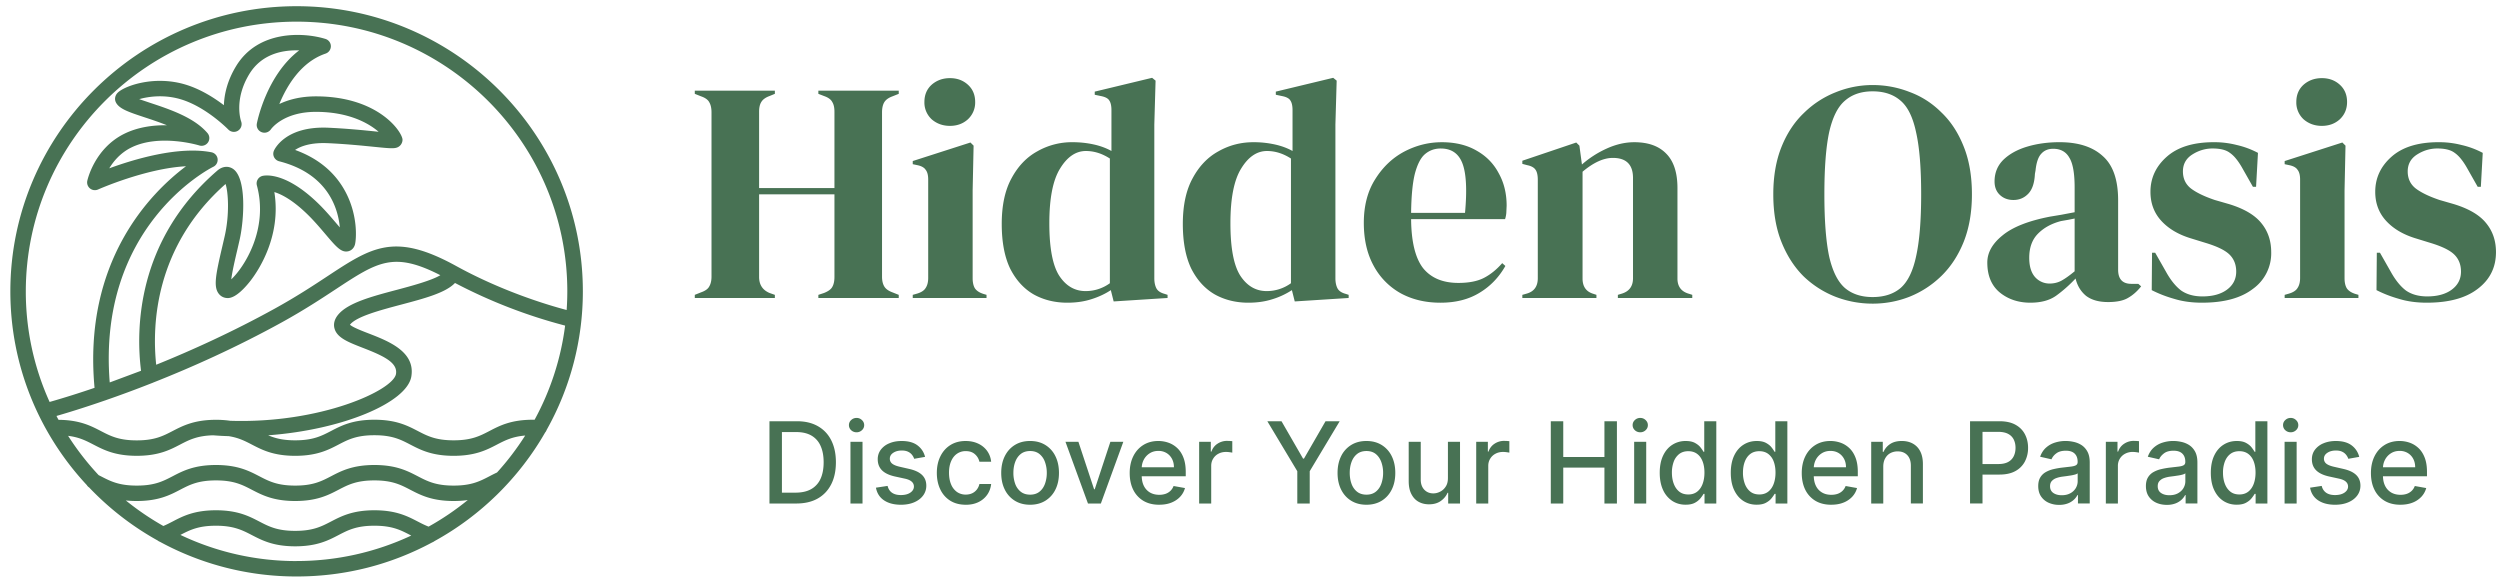 <svg xmlns="http://www.w3.org/2000/svg" xmlns:xlink="http://www.w3.org/1999/xlink" width="232" height="54" fill="none" viewBox="0 0 232 54"><g fill="#487254"><path d="M27.523.576C12.878.576.961 12.449.961 27.038c0 6.936 2.695 13.256 7.096 17.977a.65.65 0 0 0 .212.219 26.64 26.64 0 0 0 6.369 4.929c.061.05.13.09.201.115a26.49 26.49 0 0 0 12.687 3.219c4.591 0 8.837-1.147 12.587-3.165a.77.77 0 0 0 .205-.115c4.285-2.355 7.844-5.857 10.273-10.084a.68.68 0 0 0 .137-.237 26.22 26.22 0 0 0 3.361-12.865C54.088 12.449 42.171.576 27.523.576zm0 1.434c13.853 0 25.123 11.227 25.123 25.028a25.32 25.32 0 0 1-.061 1.731c-1.713-.452-5.937-1.71-10.258-4.087-5.721-3.144-7.808-1.771-11.964.968-1.349.889-2.878 1.893-4.872 2.993-3.893 2.147-7.697 3.871-10.996 5.205-.389-3.653-.151-10.948 6.437-16.773.255.76.378 2.843-.086 4.864l-.201.867c-.626 2.685-.86 3.803-.335 4.463.201.255.497.391.831.391.752 0 1.655-1.025 2.127-1.635.716-.932 2.853-4.119 2.191-8.202.644.197 1.677.713 3.048 2.043.615.595 1.195 1.276 1.709 1.882 1 1.176 1.457 1.71 2.094 1.57.309-.068.543-.305.63-.627.126-.466.327-2.85-1.044-5.183-.975-1.66-2.49-2.864-4.512-3.595.529-.351 1.461-.699 3.04-.627 1.688.075 3.163.226 4.239.333 1.742.176 2.105.215 2.443-.09.151-.136.248-.355.248-.559 0-.681-2.184-4.018-8.017-4.029h-.018c-1.454 0-2.569.315-3.397.71.694-1.688 2.011-3.907 4.293-4.678a.72.72 0 0 0 .489-.688.71.71 0 0 0-.507-.674c-1.965-.609-6.228-.867-8.29 2.531-.831 1.369-1.094 2.635-1.13 3.621-.91-.692-2.17-1.495-3.562-1.914-2.99-.903-5.847.183-6.358.828-.209.265-.237.599-.075.875.338.577 1.205.86 2.641 1.337.633.208 1.36.448 2.065.735-1.259-.018-2.695.161-3.98.803-2.727 1.366-3.382 4.23-3.407 4.352a.72.72 0 0 0 .997.807c.054-.025 4.444-1.964 8.164-2.158-3.281 2.463-9.575 8.797-8.488 20.562a85.19 85.19 0 0 1-4.17 1.312A24.78 24.78 0 0 1 2.395 27.05C2.4 13.237 13.67 2.01 27.523 2.01zm-17.34 33.481c-1.162-14.432 9.168-19.794 9.618-20.017.277-.136.432-.434.392-.738s-.273-.548-.576-.606c-3.076-.595-7.218.663-9.478 1.491.407-.674 1.043-1.43 2.019-1.918 2.637-1.323 6.3-.219 6.336-.204a.72.72 0 0 0 .813-.29c.176-.265.155-.617-.054-.86-1.252-1.463-3.541-2.219-5.379-2.825l-.957-.323c.921-.262 2.357-.441 3.875.018 2.346.706 4.375 2.782 4.393 2.8.238.244.615.29.903.108a.72.72 0 0 0 .291-.857c-.007-.018-.712-1.968.752-4.388 1.155-1.903 3.134-2.255 4.634-2.208-3.022 2.298-3.89 6.578-3.929 6.793a.71.71 0 0 0 .428.792c.313.133.676.025.874-.255.047-.068 1.169-1.624 4.174-1.624h.014c2.997.004 4.85 1.018 5.811 1.85l-.338-.036c-1.094-.111-2.591-.262-4.318-.341-4.033-.183-5.023 2.04-5.063 2.137a.71.71 0 0 0 .018.599.73.73 0 0 0 .464.376c4.526 1.154 5.473 4.363 5.635 6.137l-.234-.272c-.507-.595-1.137-1.341-1.803-1.982-3.037-2.939-4.93-2.574-5.138-2.524a.71.71 0 0 0-.446.333c-.097.165-.126.362-.076.548 1.105 4.094-1.202 7.617-2.375 8.718.079-.681.342-1.817.569-2.778l.201-.875c.425-1.853.68-5.829-.659-6.632-.439-.262-.964-.19-1.407.194-7.531 6.503-7.553 14.78-7.078 18.576l-2.925 1.09.014-.007zm-4.937 3.108c.9-.258 2.458-.731 4.48-1.43.04-.011.076-.022.112-.039 1.263-.437 2.699-.964 4.264-1.581a.65.65 0 0 0 .115-.047c3.53-1.394 7.7-3.251 11.968-5.606 2.04-1.126 3.663-2.194 4.965-3.05 3.908-2.57 5.365-3.527 9.715-1.308-.838.505-2.749 1.014-4.001 1.348-2.342.62-4.555 1.208-5.473 2.305-.432.516-.432.979-.353 1.276.227.882 1.292 1.29 2.637 1.814 1.849.717 3.253 1.351 3.073 2.423-.255 1.523-7.006 4.617-15.379 4.345-.392-.057-.831-.093-1.331-.093-.076 0-.151 0-.223.004h-.029c-1.849.047-2.857.57-3.753 1.032-.903.47-1.68.875-3.343.875s-2.44-.405-3.343-.875c-.921-.477-1.965-1.018-3.918-1.032-.065-.118-.126-.24-.187-.358h.004zm22.276 13.468a25.02 25.02 0 0 1-10.78-2.427c.885-.459 1.666-.853 3.3-.853s2.44.405 3.343.875c.936.484 1.993 1.036 4.008 1.036s3.073-.548 4.008-1.036c.903-.47 1.68-.875 3.343-.875s2.44.405 3.343.875c.025.014.05.025.076.039a25.06 25.06 0 0 1-10.643 2.362l.004.004zm12.255-3.194c-.363-.14-.687-.308-1.026-.484-.936-.484-1.993-1.036-4.008-1.036s-3.073.552-4.008 1.036c-.903.47-1.68.875-3.343.875s-2.44-.405-3.343-.875c-.936-.484-1.993-1.036-4.008-1.036s-3.073.548-4.008 1.036c-.291.151-.572.297-.874.423a25.65 25.65 0 0 1-3.483-2.369 9.77 9.77 0 0 0 1.015.05c2.015 0 3.073-.548 4.008-1.036.903-.47 1.68-.875 3.343-.875s2.44.405 3.343.875c.936.484 1.993 1.036 4.008 1.036s3.073-.548 4.008-1.036c.903-.47 1.68-.875 3.343-.875s2.44.405 3.343.875c.935.484 1.993 1.036 4.008 1.036.493 0 .925-.032 1.317-.09a25.08 25.08 0 0 1-3.634 2.466v.004zm6.336-5.022a16.88 16.88 0 0 0-.673.337c-.903.47-1.68.875-3.343.875s-2.44-.405-3.343-.875c-.936-.484-1.993-1.036-4.008-1.036s-3.073.549-4.008 1.036c-.903.47-1.68.875-3.343.875s-2.44-.405-3.343-.875c-.935-.484-1.993-1.036-4.008-1.036s-3.073.549-4.008 1.036c-.903.47-1.68.875-3.343.875s-2.44-.405-3.343-.871l-.198-.1a25.32 25.32 0 0 1-2.832-3.646c1.029.126 1.659.452 2.364.817.936.484 1.993 1.036 4.008 1.036s3.073-.549 4.008-1.036c.853-.444 1.598-.828 3.084-.867a27.4 27.4 0 0 0 1.436.079c.918.143 1.511.448 2.166.789.935.484 1.993 1.036 4.008 1.036s3.073-.549 4.008-1.036c.903-.47 1.68-.875 3.343-.875s2.44.405 3.343.875c.935.484 1.993 1.036 4.008 1.036s3.073-.549 4.008-1.036c.763-.394 1.439-.746 2.634-.846-.777 1.219-1.651 2.373-2.623 3.438l-.004-.004zm3.497-4.9h-.162c-2.015 0-3.073.549-4.008 1.036-.903.47-1.68.875-3.343.875s-2.44-.405-3.343-.875c-.936-.484-1.993-1.036-4.008-1.036s-3.073.549-4.008 1.036c-.903.47-1.68.875-3.343.875-1.144 0-1.871-.194-2.508-.466 6.952-.516 12.882-3.043 13.285-5.459.385-2.308-2.13-3.283-3.972-3.997-.594-.229-1.468-.566-1.724-.806.007-.007.014-.018.022-.029.626-.749 2.81-1.326 4.739-1.839 2.173-.577 4.109-1.09 4.987-2.007a48.21 48.21 0 0 0 10.219 3.957 24.8 24.8 0 0 1-2.832 8.736zM225.22 28.09c-.956 0-1.814-.116-2.575-.35-.76-.214-1.462-.486-2.106-.816l.029-3.469h.293l.994 1.749c.43.777.898 1.36 1.405 1.749.526.369 1.19.554 1.989.554.936 0 1.687-.204 2.253-.612.585-.427.878-.991.878-1.69 0-.641-.205-1.166-.615-1.574s-1.17-.777-2.282-1.108l-1.229-.379c-1.189-.35-2.125-.894-2.808-1.632s-1.024-1.642-1.024-2.711c0-1.282.507-2.371 1.521-3.264s2.468-1.341 4.359-1.341a8.35 8.35 0 0 1 2.136.262 7.89 7.89 0 0 1 1.96.729l-.175 3.148h-.293l-1.024-1.807c-.37-.641-.741-1.088-1.111-1.341-.352-.272-.888-.408-1.61-.408-.663 0-1.287.185-1.872.554s-.878.894-.878 1.574c0 .661.244 1.185.732 1.574.507.389 1.248.748 2.223 1.078l1.317.379c1.404.427 2.409 1.02 3.013 1.778.605.738.907 1.632.907 2.681 0 1.418-.565 2.555-1.697 3.41-1.111.855-2.682 1.282-4.71 1.282zm-9.752-16.409c-.663 0-1.229-.204-1.697-.612a2.12 2.12 0 0 1-.673-1.603c0-.661.224-1.195.673-1.603.468-.408 1.034-.612 1.697-.612s1.219.204 1.668.612.672.942.672 1.603c0 .641-.224 1.176-.672 1.603-.449.408-1.005.612-1.668.612zm-3.452 15.972v-.291l.409-.117c.39-.117.654-.291.79-.525.156-.233.234-.544.234-.933v-9.123c0-.408-.078-.709-.234-.903-.136-.214-.4-.36-.79-.437l-.409-.087v-.292l5.354-1.72.292.291-.088 4.139v8.161c0 .389.069.7.205.933.156.233.42.408.79.525l.293.087v.291h-6.846zm-7.655.437c-.956 0-1.814-.116-2.575-.35-.761-.214-1.463-.486-2.106-.816l.029-3.469h.292l.995 1.749c.429.777.897 1.36 1.404 1.749.527.369 1.19.554 1.99.554.936 0 1.687-.204 2.253-.612.585-.427.877-.991.877-1.69 0-.641-.204-1.166-.614-1.574s-1.17-.777-2.282-1.108l-1.229-.379c-1.19-.35-2.126-.894-2.809-1.632s-1.024-1.642-1.024-2.711c0-1.282.508-2.371 1.522-3.264s2.467-1.341 4.359-1.341a8.35 8.35 0 0 1 2.136.262 7.95 7.95 0 0 1 1.96.729l-.176 3.148h-.292l-1.024-1.807c-.371-.641-.741-1.088-1.112-1.341-.351-.272-.887-.408-1.609-.408-.663 0-1.287.185-1.872.554s-.878.894-.878 1.574c0 .661.244 1.185.731 1.574.507.389 1.249.748 2.224 1.078l1.316.379c1.405.427 2.409 1.02 3.014 1.778.604.738.907 1.632.907 2.681a4.06 4.06 0 0 1-1.697 3.41c-1.112.855-2.682 1.282-4.71 1.282zm-15.931 0c-1.131 0-2.087-.321-2.867-.962-.761-.641-1.141-1.564-1.141-2.769 0-.913.468-1.749 1.404-2.507.936-.777 2.409-1.36 4.418-1.749l1.053-.175 1.229-.233v-2.303c0-1.321-.166-2.244-.497-2.769-.312-.544-.81-.816-1.492-.816-.469 0-.839.155-1.112.466-.273.291-.449.806-.527 1.545l-.058.321c-.039.836-.244 1.448-.615 1.836s-.829.583-1.375.583c-.507 0-.926-.155-1.258-.466s-.497-.729-.497-1.253c0-.797.273-1.467.819-2.011.566-.544 1.307-.952 2.223-1.224s1.912-.408 2.985-.408c1.736 0 3.072.428 4.008 1.282.956.836 1.433 2.205 1.433 4.11v6.441c0 .874.41 1.312 1.229 1.312h.644l.263.233c-.37.466-.78.826-1.229 1.078-.429.253-1.043.379-1.843.379-.858 0-1.541-.194-2.048-.583-.487-.408-.809-.942-.965-1.603-.585.622-1.19 1.156-1.814 1.603-.605.427-1.395.641-2.37.641zm1.785-1.778a2.28 2.28 0 0 0 1.082-.262c.351-.194.761-.486 1.229-.874v-4.897l-.585.117-.673.117c-.897.233-1.619.631-2.165 1.195-.527.544-.79 1.282-.79 2.215 0 .797.185 1.399.556 1.807a1.79 1.79 0 0 0 1.346.583zm-16.437 1.866a9.54 9.54 0 0 1-3.452-.641 9.03 9.03 0 0 1-2.955-1.895c-.858-.855-1.541-1.914-2.048-3.177s-.761-2.74-.761-4.43c0-1.671.254-3.138.761-4.401s1.2-2.312 2.077-3.148a8.82 8.82 0 0 1 2.955-1.924 9.1 9.1 0 0 1 3.423-.67c1.19 0 2.331.214 3.423.641 1.112.408 2.097 1.04 2.955 1.895.878.835 1.57 1.895 2.077 3.177.508 1.263.761 2.74.761 4.43 0 1.652-.253 3.119-.761 4.401-.507 1.263-1.199 2.322-2.077 3.177-.858.835-1.843 1.477-2.955 1.924-1.092.427-2.233.641-3.423.641zm0-.612c1.073 0 1.941-.282 2.604-.845.663-.583 1.141-1.564 1.434-2.944.312-1.399.468-3.313.468-5.742 0-2.448-.156-4.362-.468-5.742-.293-1.399-.771-2.38-1.434-2.944-.663-.583-1.531-.874-2.604-.874-1.053 0-1.911.291-2.574.874-.663.563-1.151 1.545-1.463 2.944-.293 1.38-.439 3.294-.439 5.742 0 2.429.146 4.343.439 5.742.312 1.38.8 2.361 1.463 2.944.663.563 1.521.845 2.574.845zm-32.505.087v-.291l.41-.117c.683-.194 1.024-.67 1.024-1.428v-9.123c0-.427-.068-.738-.205-.933-.136-.214-.4-.359-.79-.437l-.439-.117v-.291l5.003-1.69.293.291.234 1.749c.683-.602 1.453-1.098 2.311-1.486s1.707-.583 2.546-.583c1.287 0 2.272.35 2.954 1.049.703.7 1.054 1.768 1.054 3.206v8.394c0 .758.37 1.234 1.111 1.428l.264.087v.291h-6.905v-.291l.381-.117c.682-.214 1.024-.69 1.024-1.428v-9.298c0-1.244-.625-1.865-1.873-1.865-.858 0-1.794.427-2.809 1.282v9.91c0 .758.342 1.234 1.024 1.428l.264.087v.291h-6.876zm-7.484-14.456c1.268 0 2.35.262 3.247.787.898.505 1.58 1.205 2.048 2.099.488.874.732 1.875.732 3.002l-.03.67a2.52 2.52 0 0 1-.117.583h-8.718c.019 2.099.39 3.614 1.112 4.547.741.913 1.833 1.37 3.276 1.37.976 0 1.766-.155 2.37-.466s1.171-.768 1.697-1.37l.293.262c-.605 1.069-1.414 1.904-2.429 2.507-.994.602-2.194.903-3.598.903-1.385 0-2.614-.291-3.686-.874a6.38 6.38 0 0 1-2.517-2.565c-.605-1.108-.907-2.429-.907-3.964 0-1.593.352-2.944 1.054-4.051.702-1.127 1.599-1.982 2.691-2.565 1.112-.583 2.273-.874 3.482-.874zm-.088.583c-.566 0-1.053.175-1.463.525-.39.33-.702.933-.936 1.807-.214.855-.332 2.069-.351 3.643h5.003c.195-2.118.117-3.643-.234-4.576s-1.024-1.399-2.019-1.399zm-17.85 14.31c-1.151 0-2.184-.253-3.101-.758-.917-.525-1.648-1.321-2.194-2.39-.527-1.088-.79-2.477-.79-4.168 0-1.71.302-3.119.907-4.226.604-1.127 1.404-1.963 2.399-2.507.994-.564 2.077-.845 3.247-.845a9.18 9.18 0 0 1 1.96.204c.624.136 1.18.34 1.668.612v-3.789c0-.408-.068-.709-.205-.904-.117-.194-.38-.33-.79-.408l-.556-.117v-.291l5.325-1.282.322.262-.117 4.081v14.253c0 .389.068.709.205.962.136.233.39.398.76.495l.264.087v.291l-5.003.321-.264-1.049a7.07 7.07 0 0 1-1.814.845c-.663.214-1.404.321-2.223.321zm1.697-1.078a3.8 3.8 0 0 0 2.253-.729V14.712c-.722-.466-1.463-.699-2.224-.699-.936 0-1.736.544-2.399 1.632-.663 1.069-.995 2.759-.995 5.072s.312 3.944.937 4.897c.624.933 1.433 1.399 2.428 1.399zM99.046 28.09c-1.151 0-2.184-.253-3.101-.758-.917-.525-1.648-1.321-2.194-2.39-.527-1.088-.79-2.477-.79-4.168 0-1.71.302-3.119.907-4.226.605-1.127 1.404-1.963 2.399-2.507a6.47 6.47 0 0 1 3.247-.845c.683 0 1.336.068 1.961.204s1.18.34 1.667.612v-3.789c0-.408-.068-.709-.205-.904-.117-.194-.38-.33-.789-.408l-.556-.117v-.291l5.324-1.282.322.262-.117 4.081v14.253c0 .389.068.709.205.962.136.233.39.398.761.495l.263.087v.291l-5.003.321-.263-1.049c-.527.35-1.132.632-1.814.845-.663.214-1.404.321-2.224.321zm1.697-1.078a3.8 3.8 0 0 0 2.253-.729V14.712c-.722-.466-1.463-.699-2.224-.699-.936 0-1.735.544-2.399 1.632-.663 1.069-.995 2.759-.995 5.072s.312 3.944.936 4.897c.624.933 1.434 1.399 2.428 1.399zM88.155 11.681c-.663 0-1.229-.204-1.697-.612a2.12 2.12 0 0 1-.673-1.603c0-.661.224-1.195.673-1.603.468-.408 1.034-.612 1.697-.612s1.219.204 1.668.612.673.942.673 1.603a2.12 2.12 0 0 1-.673 1.603c-.449.408-1.004.612-1.668.612zm-3.452 15.972v-.291l.41-.117c.39-.117.653-.291.79-.525.156-.233.234-.544.234-.933v-9.123c0-.408-.078-.709-.234-.903-.137-.214-.4-.36-.79-.437l-.41-.087v-.292l5.354-1.72.293.291-.088 4.139v8.161c0 .389.068.7.205.933.156.233.419.408.79.525l.293.087v.291h-6.846zm-20.226 0v-.292l.585-.233c.39-.136.644-.321.761-.554.136-.233.205-.534.205-.904V10.428c0-.389-.068-.7-.205-.933-.117-.233-.371-.418-.761-.554l-.585-.233v-.291h7.431v.291l-.497.204c-.371.136-.624.321-.761.554-.136.214-.205.515-.205.904v7.083h6.992V10.37c0-.389-.068-.69-.205-.904-.117-.233-.37-.418-.761-.554l-.527-.204v-.291h7.46v.291l-.585.233c-.371.136-.624.321-.761.554s-.205.544-.205.933v15.244c0 .369.068.67.205.904s.39.418.761.554l.585.233v.292h-7.46v-.292l.527-.175c.39-.155.644-.34.761-.554.137-.233.205-.544.205-.933v-7.665h-6.992V25.7c0 .719.322 1.215.965 1.487l.497.175v.292h-7.431zM222.759 46.84c-.567 0-1.054-.12-1.463-.362a2.43 2.43 0 0 1-.943-1.025c-.222-.44-.33-.96-.33-1.554 0-.587.11-1.103.33-1.551s.531-.797.928-1.047.865-.377 1.399-.377a2.82 2.82 0 0 1 .943.16c.304.107.577.275.819.503s.433.526.573.891.209.804.209 1.323v.395h-4.568v-.835h3.472c0-.293-.06-.553-.179-.779a1.36 1.36 0 0 0-.506-.54 1.41 1.41 0 0 0-.755-.198c-.315 0-.589.077-.824.231a1.55 1.55 0 0 0-.538.596c-.125.244-.188.508-.188.794v.652c0 .383.068.708.203.977a1.46 1.46 0 0 0 .572.615c.244.139.53.209.857.209.212 0 .405-.03.58-.09s.325-.154.453-.276.224-.272.291-.451l1.059.19c-.084.311-.237.583-.456.816a2.21 2.21 0 0 1-.82.541c-.326.127-.699.19-1.118.19zm-3.823-4.443l-1.014.179c-.042-.129-.11-.252-.202-.369a1 1 0 0 0-.367-.287c-.154-.075-.348-.112-.58-.112-.316 0-.581.071-.793.212s-.318.319-.318.541a.57.57 0 0 0 .213.462c.143.117.372.212.689.287l.913.209c.529.122.923.309 1.182.563s.389.583.389.988c0 .343-.099.649-.299.917s-.473.475-.827.626-.759.227-1.223.227c-.644 0-1.169-.137-1.576-.41s-.656-.667-.748-1.174l1.081-.164a1.03 1.03 0 0 0 .416.637c.21.144.482.212.819.212.367 0 .66-.076.879-.227s.33-.342.33-.563c0-.179-.068-.329-.202-.451s-.336-.214-.61-.276l-.973-.212c-.536-.122-.933-.316-1.19-.581s-.382-.603-.382-1.01c0-.338.095-.634.285-.887a1.87 1.87 0 0 1 .785-.593c.334-.142.718-.216 1.149-.216.621 0 1.11.134 1.467.403a1.87 1.87 0 0 1 .707 1.07zm-6.927 4.328v-5.726h1.119v5.726h-1.119zm.565-6.609c-.194 0-.361-.065-.501-.194a.63.63 0 0 1-.206-.47.62.62 0 0 1 .206-.47c.14-.132.307-.198.501-.198a.69.69 0 0 1 .498.198c.14.129.21.286.21.47a.62.62 0 0 1-.21.47.7.7 0 0 1-.498.194zm-5.008 6.721c-.464 0-.878-.118-1.242-.354s-.646-.578-.853-1.018-.307-.973-.307-1.592.104-1.148.311-1.588.496-.777.86-1.01.777-.35 1.239-.35c.356 0 .643.06.86.179s.389.254.509.41a3.73 3.73 0 0 1 .285.414h.067v-2.837h1.119v7.634h-1.093v-.891h-.093c-.068.122-.165.261-.292.417s-.297.293-.517.41-.504.175-.853.175zm.247-.95c.322 0 .594-.084.816-.254s.394-.409.509-.712.176-.656.176-1.059-.058-.746-.172-1.044-.284-.531-.506-.697-.496-.25-.823-.25c-.337 0-.617.087-.842.261s-.394.411-.509.712a2.9 2.9 0 0 0-.168 1.018c0 .383.057.727.172 1.032s.285.548.509.727.506.265.838.265zm-6.73.965c-.365 0-.694-.067-.988-.201a1.66 1.66 0 0 1-.7-.593c-.17-.258-.254-.575-.254-.95 0-.323.062-.589.187-.798a1.37 1.37 0 0 1 .505-.496 2.63 2.63 0 0 1 .711-.276 7.31 7.31 0 0 1 .8-.142l.839-.097c.214-.027.37-.071.467-.131s.146-.157.146-.291v-.026c0-.326-.092-.578-.277-.757s-.454-.268-.815-.268c-.377 0-.674.083-.891.25s-.363.347-.445.548l-1.052-.239c.125-.348.307-.629.547-.843a2.22 2.22 0 0 1 .834-.47 3.27 3.27 0 0 1 .992-.149c.229 0 .472.027.729.082a2.21 2.21 0 0 1 .726.291c.224.142.413.344.558.608s.217.6.217 1.018v3.802h-1.093v-.783h-.045a1.59 1.59 0 0 1-.325.425 1.74 1.74 0 0 1-.558.347 2.17 2.17 0 0 1-.815.138zm.243-.895c.309 0 .574-.061.793-.183s.39-.281.505-.477.176-.411.176-.637v-.738c-.04.04-.117.077-.232.112a3.22 3.22 0 0 1-.385.086l-.423.063-.344.045c-.217.027-.416.073-.595.138a1.02 1.02 0 0 0-.427.279c-.107.121-.157.278-.157.477 0 .276.102.485.307.626s.465.209.782.209zm-5.904.768v-5.726h1.081v.91h.06c.105-.308.289-.55.554-.727a1.59 1.59 0 0 1 .905-.268l.247.008.229.019v1.066c-.045-.012-.125-.026-.24-.041a2.29 2.29 0 0 0-.344-.026 1.46 1.46 0 0 0-.707.168 1.25 1.25 0 0 0-.487.459c-.119.194-.179.415-.179.663v3.496h-1.119zm-4.332.127a2.35 2.35 0 0 1-.987-.201 1.66 1.66 0 0 1-.7-.593c-.17-.258-.255-.575-.255-.95 0-.323.063-.589.188-.798a1.37 1.37 0 0 1 .505-.496 2.63 2.63 0 0 1 .711-.276 7.27 7.27 0 0 1 .8-.142l.838-.097c.215-.027.371-.071.468-.131s.146-.157.146-.291v-.026c0-.326-.092-.578-.277-.757s-.454-.268-.815-.268c-.377 0-.674.083-.891.25a1.33 1.33 0 0 0-.445.548l-1.052-.239c.125-.348.307-.629.547-.843a2.22 2.22 0 0 1 .834-.47 3.27 3.27 0 0 1 .992-.149c.229 0 .472.027.729.082a2.21 2.21 0 0 1 .726.291c.224.142.413.344.558.608s.217.6.217 1.018v3.802h-1.093v-.783h-.045a1.59 1.59 0 0 1-.325.425 1.74 1.74 0 0 1-.558.347 2.17 2.17 0 0 1-.816.138zm.244-.895c.309 0 .573-.061.793-.183a1.3 1.3 0 0 0 .505-.477c.115-.196.176-.411.176-.637v-.738c-.04.04-.117.077-.232.112a3.59 3.59 0 0 1-.386.086l-.422.063-.345.045c-.217.027-.415.073-.595.138a1.02 1.02 0 0 0-.426.279c-.105.119-.157.278-.157.477 0 .276.102.485.307.626s.465.209.782.209zm-8.514.768v-7.634h2.732c.596 0 1.09.108 1.481.324s.685.512.88.887.292.793.292 1.26a2.69 2.69 0 0 1-.296 1.267 2.13 2.13 0 0 1-.883.887c-.394.218-.884.324-1.478.324h-1.878v-.977h1.773c.377 0 .682-.065.917-.194a1.2 1.2 0 0 0 .516-.537c.109-.226.165-.483.165-.772s-.055-.544-.165-.768a1.18 1.18 0 0 0-.52-.526c-.237-.127-.544-.19-.928-.19h-1.451v6.646h-1.157zm-8.053-3.4v3.4h-1.119v-5.726h1.074v.932h.071c.133-.303.34-.547.622-.731s.642-.276 1.073-.276c.392 0 .735.082 1.029.246s.523.403.685.723.243.717.243 1.189v3.642h-1.118v-3.508c0-.415-.109-.739-.326-.973s-.515-.354-.894-.354a1.4 1.4 0 0 0-.692.168c-.202.112-.358.276-.476.492s-.172.472-.172.775zm-4.829 3.515c-.566 0-1.054-.12-1.463-.362a2.46 2.46 0 0 1-.943-1.025c-.219-.442-.329-.96-.329-1.554 0-.587.11-1.103.329-1.551s.532-.797.928-1.047.866-.377 1.4-.377a2.83 2.83 0 0 1 .943.16c.304.107.577.275.819.503s.433.526.573.891.209.804.209 1.323v.395h-4.569v-.835h3.473c0-.293-.06-.553-.18-.779s-.288-.409-.505-.54-.466-.198-.756-.198c-.314 0-.588.077-.823.231a1.55 1.55 0 0 0-.539.596c-.124.244-.187.508-.187.794v.652c0 .383.068.708.202.977s.328.473.573.615.53.209.857.209c.212 0 .405-.03.58-.09s.325-.154.452-.276.225-.272.292-.451l1.059.19a1.91 1.91 0 0 1-.456.816 2.22 2.22 0 0 1-.82.541c-.329.13-.7.19-1.119.19zm-6.919-.003c-.464 0-.878-.118-1.242-.354s-.646-.578-.853-1.018-.307-.973-.307-1.592.104-1.148.311-1.588.496-.777.86-1.01.777-.35 1.239-.35c.357 0 .643.06.86.179s.39.254.509.41a3.46 3.46 0 0 1 .285.414h.067v-2.837h1.119v7.634h-1.093v-.891h-.093c-.068.122-.165.261-.292.417s-.297.293-.517.41-.503.175-.853.175zm.247-.95c.322 0 .594-.084.816-.254s.394-.409.509-.712.176-.656.176-1.059-.058-.746-.172-1.044a1.53 1.53 0 0 0-.506-.697c-.222-.166-.496-.25-.823-.25-.336 0-.617.087-.842.261s-.394.411-.508.712-.169.64-.169 1.018a2.95 2.95 0 0 0 .172 1.032c.114.305.285.548.509.727s.507.265.838.265zm-6.84.95c-.464 0-.878-.118-1.243-.354a2.42 2.42 0 0 1-.853-1.018c-.204-.442-.307-.973-.307-1.592s.104-1.148.311-1.588.496-.777.861-1.01a2.25 2.25 0 0 1 1.238-.35c.357 0 .644.06.861.179s.389.254.509.41a3.44 3.44 0 0 1 .284.414h.067v-2.837h1.119v7.634h-1.093v-.891h-.093c-.067.122-.165.261-.292.417a1.66 1.66 0 0 1-.516.41c-.219.117-.504.175-.853.175zm.247-.95c.321 0 .593-.084.815-.254s.394-.409.509-.712.176-.656.176-1.059-.057-.746-.172-1.044-.283-.531-.505-.697-.497-.25-.823-.25c-.337 0-.618.087-.842.261a1.6 1.6 0 0 0-.509.712 2.9 2.9 0 0 0-.169 1.018c0 .383.058.727.173 1.032s.284.548.508.727.507.265.839.265zm-5.023.838v-5.726h1.119v5.726h-1.119zm.565-6.609a.71.71 0 0 1-.501-.194c-.138-.132-.206-.288-.206-.47a.62.62 0 0 1 .206-.47.7.7 0 0 1 .501-.198c.195 0 .36.066.498.198s.209.286.209.47-.07.338-.209.47a.7.7 0 0 1-.498.194zm-8.301 6.609v-7.634h1.156v3.318h3.821v-3.318h1.159v7.634h-1.159v-3.329h-3.821v3.329h-1.156z"/><use xlink:href="#B"/><path d="M134.367 44.35v-3.351h1.123v5.726h-1.1v-.991h-.06c-.132.306-.344.56-.636.764s-.65.302-1.082.302c-.369 0-.696-.081-.98-.242s-.504-.406-.666-.727-.239-.717-.239-1.189V41h1.118v3.508c0 .39.109.701.326.932s.499.347.845.347c.21 0 .418-.052.625-.157a1.31 1.31 0 0 0 .52-.473c.14-.211.209-.48.206-.805zm-7.563 2.49c-.539 0-1.009-.123-1.411-.369s-.713-.59-.935-1.033-.333-.959-.333-1.551.111-1.113.333-1.558a2.49 2.49 0 0 1 .935-1.036c.402-.246.872-.369 1.411-.369s1.009.123 1.411.369a2.49 2.49 0 0 1 .935 1.036c.222.445.333.964.333 1.558s-.111 1.108-.333 1.551-.534.787-.935 1.033-.872.369-1.411.369zm.004-.936c.349 0 .638-.092.868-.276s.399-.429.509-.734a2.96 2.96 0 0 0 .168-1.01 2.9 2.9 0 0 0-.168-1.007c-.112-.306-.28-.555-.509-.742s-.519-.28-.868-.28-.644.093-.876.28-.4.434-.512.742-.165.641-.165 1.007.055.704.165 1.01.283.55.512.734.524.276.876.276zm-9.199-6.813h1.314l2.002 3.47h.082l2.002-3.47h1.313l-2.78 4.637v2.997h-1.153v-2.997l-2.78-4.637z"/><use xlink:href="#B" x="-25.711"/><path d="M107.571 46.84c-.566 0-1.054-.12-1.463-.362a2.46 2.46 0 0 1-.943-1.025c-.219-.442-.329-.96-.329-1.554 0-.587.11-1.103.329-1.551s.532-.797.928-1.047.866-.377 1.4-.377a2.82 2.82 0 0 1 .942.16 2.29 2.29 0 0 1 .82.503c.242.228.433.526.572.891s.21.804.21 1.323v.395h-4.569v-.835h3.473c0-.293-.06-.553-.18-.779s-.288-.409-.505-.54a1.43 1.43 0 0 0-.756-.198c-.314 0-.589.077-.823.231a1.55 1.55 0 0 0-.539.596c-.125.244-.187.508-.187.794v.652c0 .383.067.708.202.977a1.46 1.46 0 0 0 .572.615c.245.139.531.209.857.209a1.78 1.78 0 0 0 .58-.09 1.25 1.25 0 0 0 .453-.276c.127-.122.225-.272.292-.451l1.059.19a1.9 1.9 0 0 1-.457.816c-.22.233-.49.411-.819.541s-.7.19-1.119.19zm-3.327-5.841l-2.084 5.726h-1.197l-2.088-5.726h1.201l1.456 4.406h.059l1.452-4.406h1.201zm-8.651 5.841c-.539 0-1.009-.123-1.411-.369a2.49 2.49 0 0 1-.935-1.033c-.222-.442-.333-.959-.333-1.551s.111-1.113.333-1.558.534-.79.935-1.036.872-.369 1.411-.369 1.009.123 1.411.369a2.48 2.48 0 0 1 .935 1.036c.222.445.333.964.333 1.558s-.111 1.108-.333 1.551a2.49 2.49 0 0 1-.935 1.033c-.402.246-.872.369-1.411.369zm.004-.936c.349 0 .639-.092.868-.276s.399-.429.509-.734a2.91 2.91 0 0 0 .168-1.01 2.9 2.9 0 0 0-.168-1.007 1.64 1.64 0 0 0-.509-.742c-.23-.186-.519-.28-.868-.28s-.644.093-.876.28-.4.434-.513.742-.165.641-.165 1.007a2.97 2.97 0 0 0 .165 1.01 1.64 1.64 0 0 0 .513.734c.232.184.524.276.876.276zm-5.98.936c-.556 0-1.035-.126-1.437-.377a2.46 2.46 0 0 1-.92-1.047c-.214-.444-.322-.954-.322-1.528 0-.581.11-1.095.329-1.539s.529-.797.928-1.047.869-.377 1.411-.377c.437 0 .826.081 1.167.242a2.12 2.12 0 0 1 .827.671 2.04 2.04 0 0 1 .378 1.01h-1.089a1.3 1.3 0 0 0-.412-.693c-.215-.194-.496-.291-.853-.291a1.39 1.39 0 0 0-.819.246c-.234.164-.413.393-.542.693s-.195.651-.195 1.059c0 .418.064.778.191 1.081a1.61 1.61 0 0 0 .539.705 1.39 1.39 0 0 0 .827.25c.212 0 .404-.038.576-.115s.32-.193.438-.339a1.3 1.3 0 0 0 .251-.529h1.089c-.04.37-.161.701-.363.992a2.09 2.09 0 0 1-.812.686c-.339.167-.732.25-1.186.25zm-3.767-4.443l-1.014.179c-.042-.129-.11-.252-.202-.369a1 1 0 0 0-.367-.287c-.155-.075-.348-.112-.58-.112-.317 0-.581.071-.793.212s-.318.319-.318.541a.57.57 0 0 0 .213.462c.142.117.372.212.688.287l.913.209c.529.122.923.309 1.182.563s.389.583.389.988a1.5 1.5 0 0 1-.299.917c-.199.268-.473.475-.827.626s-.76.227-1.224.227c-.644 0-1.169-.137-1.575-.41s-.656-.667-.748-1.174l1.081-.164c.067.281.206.493.415.637s.483.212.819.212c.367 0 .66-.076.879-.227s.329-.342.329-.563c0-.179-.067-.329-.202-.451s-.335-.214-.61-.276l-.973-.212c-.536-.122-.933-.316-1.19-.581s-.382-.603-.382-1.01a1.44 1.44 0 0 1 .284-.887 1.86 1.86 0 0 1 .786-.593c.334-.144.717-.216 1.149-.216.621 0 1.11.134 1.467.403s.593.623.707 1.07zm-6.927 4.328v-5.726h1.119v5.726h-1.119zm.565-6.609a.71.71 0 0 1-.501-.194.63.63 0 0 1-.206-.47.62.62 0 0 1 .206-.47c.14-.132.307-.198.501-.198a.69.69 0 0 1 .498.198c.14.129.21.286.21.47a.62.62 0 0 1-.21.47.7.7 0 0 1-.498.194zm-5.601 6.609h-2.481v-7.634h2.559c.751 0 1.396.153 1.934.459s.952.739 1.239 1.308.434 1.246.434 2.039-.146 1.479-.438 2.05-.708 1.011-1.257 1.32-1.212.459-1.991.459zm-1.325-1.007h1.261c.584 0 1.069-.109 1.455-.328a2.07 2.07 0 0 0 .868-.958c.192-.42.288-.932.288-1.536s-.096-1.107-.288-1.525a2.03 2.03 0 0 0-.849-.951c-.377-.216-.844-.324-1.403-.324h-1.332v5.621z"/></g><defs ><path id="B" d="M136.992 46.725v-5.726h1.082v.91h.059a1.39 1.39 0 0 1 .554-.727 1.59 1.59 0 0 1 .906-.268l.247.008.228.019v1.066c-.045-.012-.125-.026-.24-.041a2.28 2.28 0 0 0-.344-.026c-.264 0-.5.056-.707.168a1.24 1.24 0 0 0-.486.459c-.12.194-.18.415-.18.663v3.496h-1.119z"/></defs></svg>
